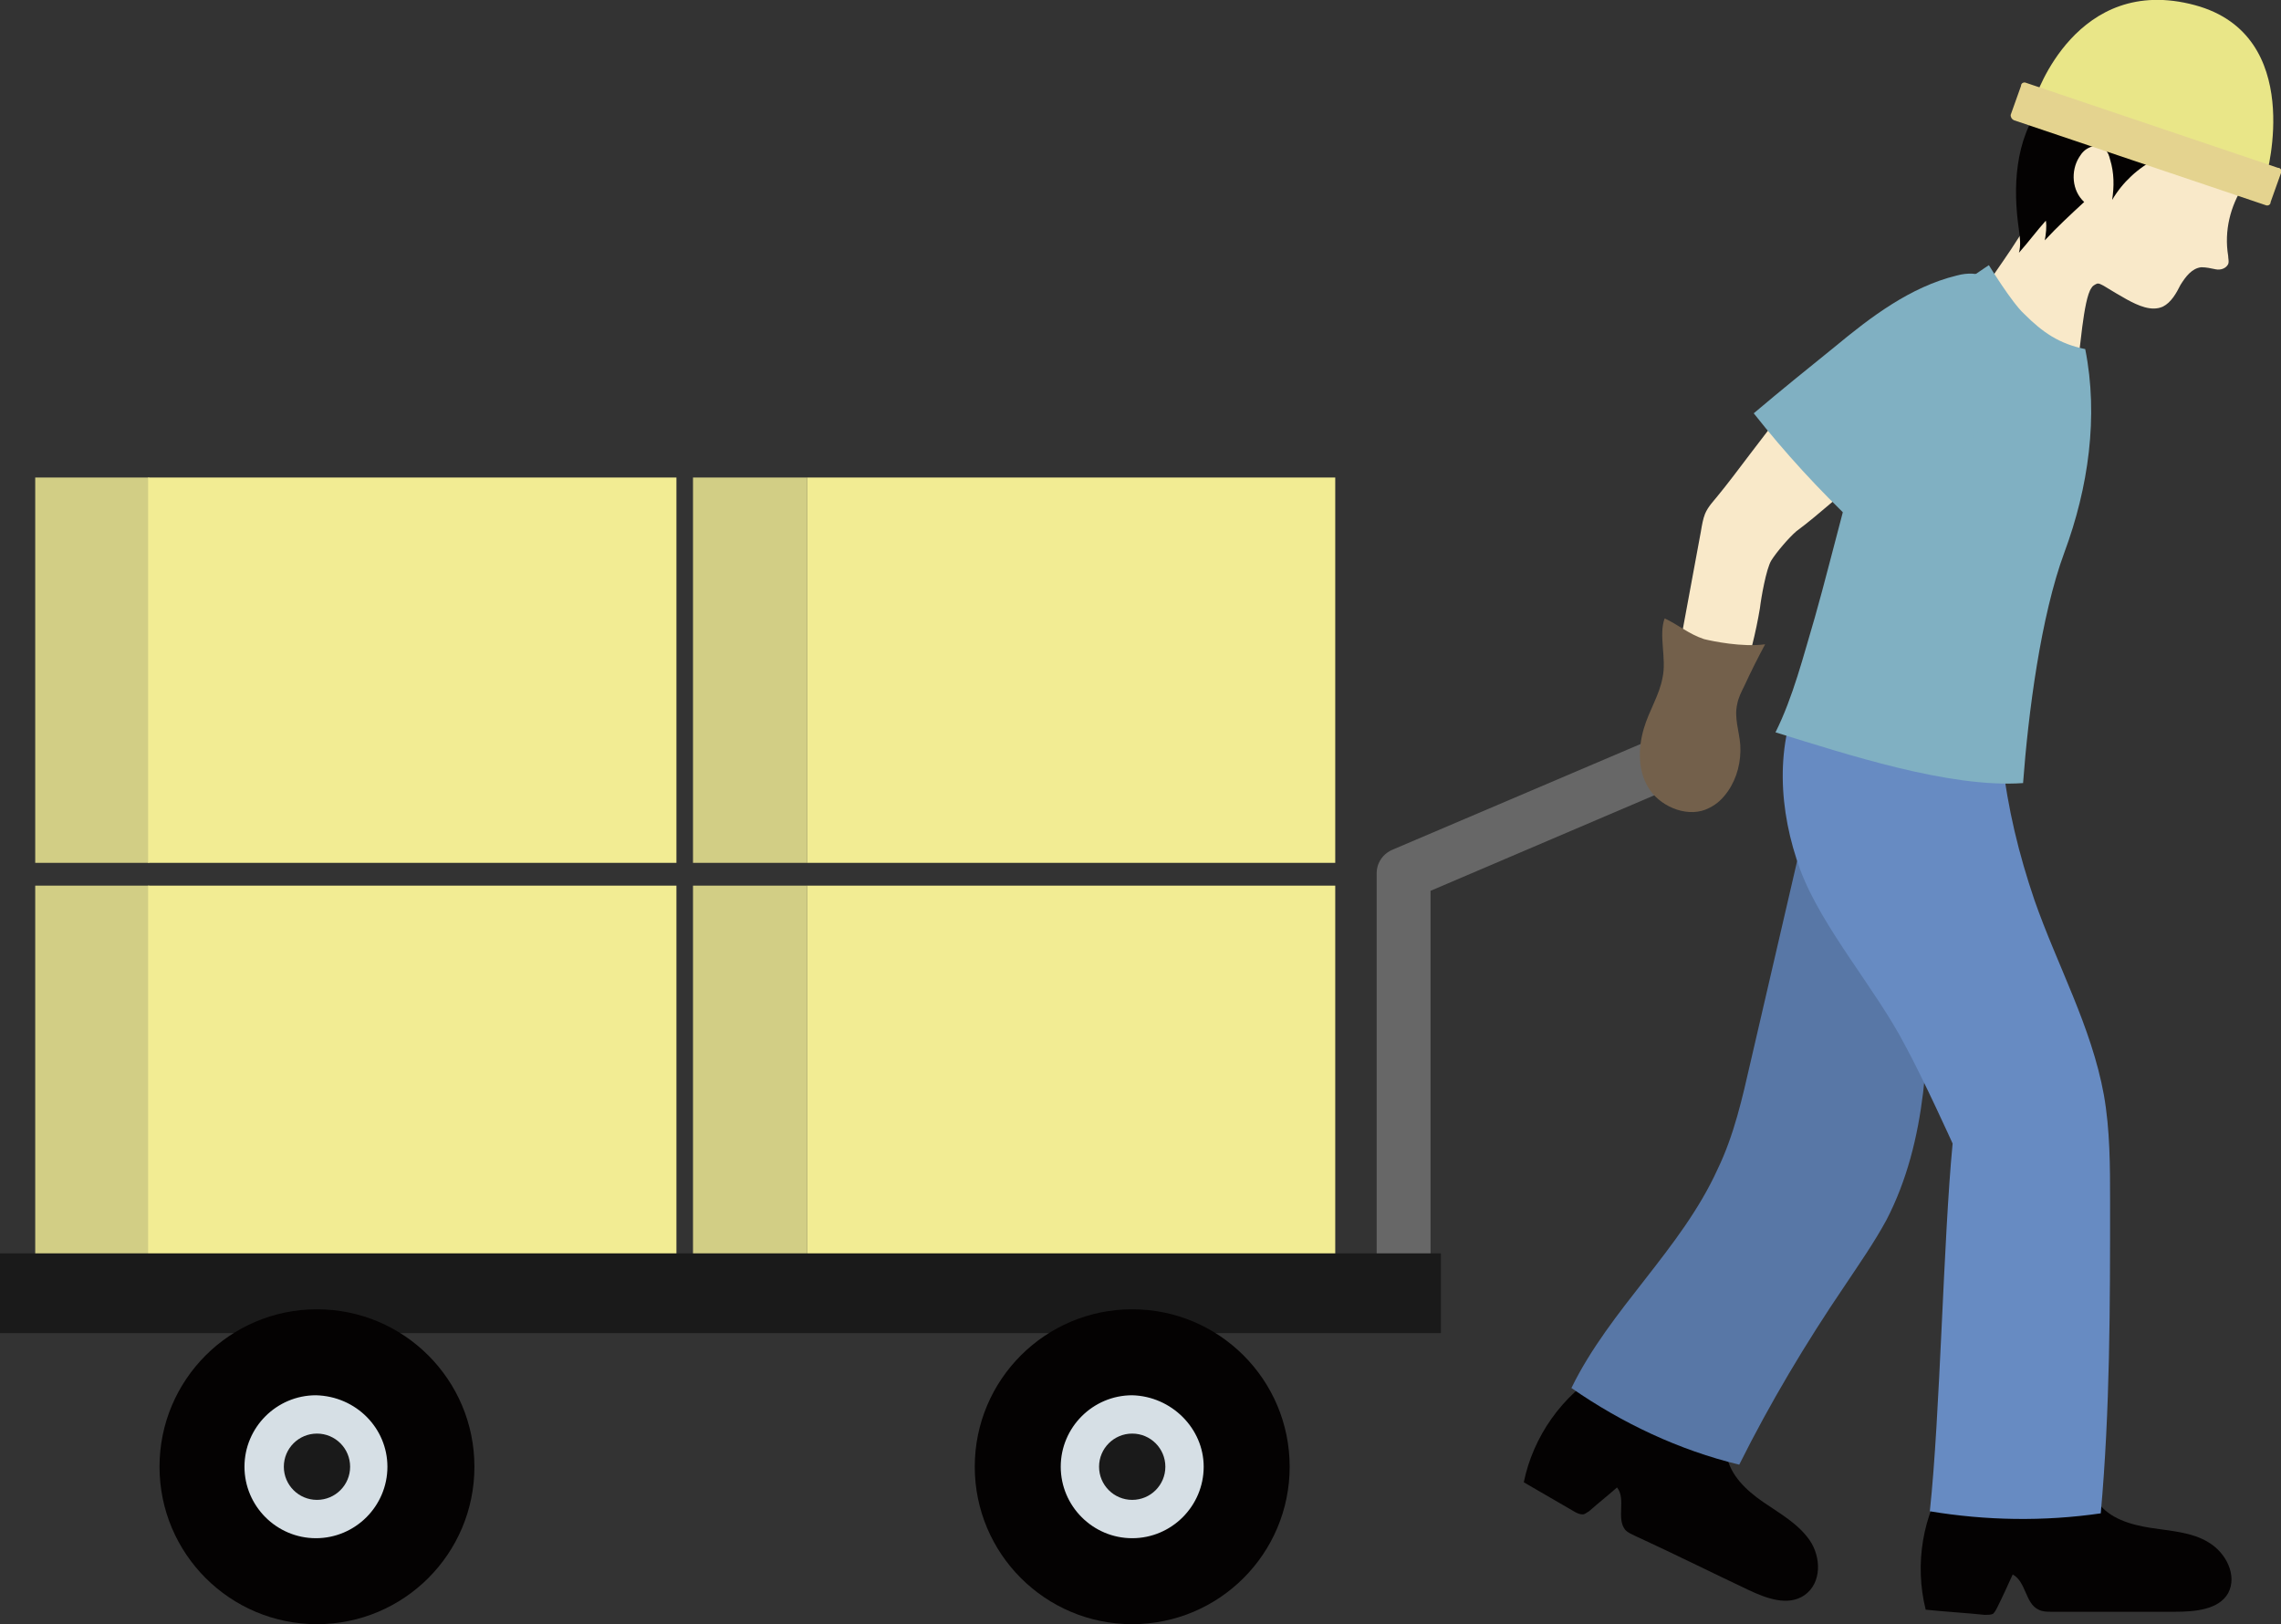 <?xml version="1.0" encoding="utf-8"?>
<!-- Generator: Adobe Illustrator 24.1.1, SVG Export Plug-In . SVG Version: 6.00 Build 0)  -->
<svg version="1.1" id="レイヤー_1" xmlns="http://www.w3.org/2000/svg" xmlns:xlink="http://www.w3.org/1999/xlink" x="0px"
	 y="0px" viewBox="0 0 220.2 156.8" style="enable-background:new 0 0 220.2 156.8;" xml:space="preserve">
<rect x="0" y="0" width="220.2" height="156.8" fill="#333333" stroke="none"/>
<style type="text/css">
	.st0{fill:#D2CE85;}
	.st1{fill:#F2EC93;}
	.st2{fill:#676767;}
	.st3{fill:#1A1A1A;}
	.st4{fill:#F9E9C9;}
	.st5{fill:#040202;}
	.st6{fill:#E9E688;}
	.st7{fill:#E4D38F;}
	.st8{fill:#5877A6;}
	.st9{fill:#678BC2;}
	.st10{fill:#80B0C2;}
	.st11{fill:#73604B;}
	.st12{fill:#D6DFE5;}
</style>
<g>
	<g>
		<g>
			<rect x="66.9" y="85.5" class="st0" width="11" height="37.2"/>
			<rect x="77.9" y="85.5" class="st1" width="51" height="37.2"/>
		</g>
		<g>
			<rect x="3.4" y="85.5" class="st0" width="11" height="37.2"/>
			<rect x="14.3" y="85.5" class="st1" width="51" height="37.2"/>
		</g>
		<g>
			<rect x="66.9" y="46.1" class="st0" width="11" height="37.2"/>
			<rect x="77.9" y="46.1" class="st1" width="51" height="37.2"/>
		</g>
		<g>
			<rect x="3.4" y="46.1" class="st0" width="11" height="37.2"/>
			<rect x="14.3" y="46.1" class="st1" width="51" height="37.2"/>
		</g>
		<path class="st2" d="M135.5,125.9c-1.4,0-2.6-1.1-2.6-2.6V84.3c0-1,0.6-1.9,1.6-2.3l27.7-11.8c1.3-0.5,2.8,0.1,3.3,1.4
			c0.5,1.3-0.1,2.8-1.4,3.3L138.1,86v37.4C138.1,124.8,136.9,125.9,135.5,125.9z"/>
		<rect y="121" class="st3" width="139.1" height="7.7"/>
		<path class="st4" d="M216.6,17.9c-1.3,2-1.9,4.4-1.5,6.8c0,0.3,0.1,0.5,0,0.8c-0.2,0.4-0.7,0.6-1.2,0.5c-0.5-0.1-0.9-0.2-1.4-0.2
			c-0.9,0.1-1.5,0.9-2,1.7c-0.4,0.8-0.9,1.7-1.7,2.1c-1.1,0.5-2.4-0.1-3.5-0.7c-0.7-0.4-1.4-0.8-2.2-1.3c-0.2-0.1-0.5-0.3-0.7-0.2
			c-0.2,0.1-0.4,0.2-0.5,0.4c-0.8,1.1-1.1,6.4-1.4,7.7c-2.9-1.2-8.1-4.6-8.7-8c1-1.5,2.1-3,3.1-4.6c0.4-0.5,0.7-1.1,0.9-1.8
			c0.1-0.7,0-1.3-0.2-2c-0.6-3.4,0.5-7.1,2.7-9.7"/>
		<path class="st5" d="M208.2,15.3c-1.8,0.9-3.3,2.3-4.3,4c0.2-1.3,0.2-2.6-0.2-3.9c-0.1-0.4-0.2-0.7-0.5-1
			c-0.4-0.3-0.9-0.4-1.4-0.2c-0.5,0.2-0.8,0.5-1.1,1c-0.8,1.3-0.7,3.2,0.5,4.3c-1.3,1.2-2.6,2.4-3.8,3.7c0.1-0.6,0.2-1.3,0.1-1.9
			c-0.9,1-1.7,2.1-2.6,3.1c0.2-0.7,0.1-1.5,0-2.2c-0.3-2.1-0.4-4.2-0.1-6.3c0.3-2.1,1-4.1,2.3-5.8c0.8,0.6,1.8,1.1,2.8,1.2"/>
		<g>
			<path class="st6" d="M218.8,16.9c0,0,3.8-13.5-6.9-16.4c-11.5-3.1-15.4,8.9-15.4,8.9"/>
			<path class="st7" d="M194.4,11.6l24.3,8.2c0.2,0.1,0.5,0,0.5-0.3l1-2.8c0.1-0.2,0-0.5-0.3-0.5l-24.3-8.2c-0.2-0.1-0.5,0-0.5,0.3
				l-1,2.8C194.1,11.3,194.2,11.5,194.4,11.6z"/>
		</g>
		<path class="st5" d="M202.5,145c1.1,1.6,3.2,2.2,5.1,2.5c1.9,0.3,4,0.4,5.6,1.4c1.7,1,2.8,3.2,1.9,4.9c-0.9,1.6-3.2,1.8-5.1,1.8
			c-4,0-8,0-12,0c-0.4,0-0.8,0-1.2-0.2c-1.3-0.6-1.2-2.7-2.5-3.4c-0.5,1.1-1,2.2-1.5,3.2c-0.1,0.2-0.2,0.4-0.4,0.6
			c-0.2,0.1-0.5,0.1-0.8,0.1c-1.9-0.2-3.8-0.3-5.7-0.5c-1.1-4.4-0.3-9.2,2.2-12.9"/>
		<path class="st5" d="M166.7,140.5c0.3,1.9,1.9,3.4,3.5,4.5c1.6,1.1,3.4,2.1,4.5,3.7c1.1,1.6,1.2,4.1-0.5,5.3
			c-1.6,1.1-3.7,0.3-5.4-0.5c-3.6-1.7-7.2-3.5-10.9-5.2c-0.4-0.2-0.7-0.3-1-0.6c-0.9-1.1,0.1-3-0.8-4.1c-0.9,0.8-1.8,1.5-2.7,2.3
			c-0.2,0.1-0.4,0.3-0.6,0.3c-0.3,0-0.5-0.1-0.7-0.2c-1.7-1-3.3-1.9-5-2.9c0.9-4.4,3.7-8.4,7.6-10.7"/>
		<path class="st8" d="M174.7,77.9c-1.9,8.2-3.8,16.4-5.7,24.6c-0.8,3.5-1.6,7.1-3.2,10.4c-3.5,7.7-10.4,13.5-14.1,21.1
			c4.9,3.4,10.4,6,16.2,7.4c3-6,6.4-11.7,10.2-17.3c1.4-2.1,2.8-4.1,4-6.3c4-7.7,4.1-16.7,4.1-25.3"/>
		<path class="st9" d="M174,66.4c-2.7,5.4-2.3,11.9-0.2,17.6c2.1,5.6,7.3,11.5,10.1,16.9c1.8,3.3,4.6,9.5,4.6,9.5
			c-0.9,9.3-1.2,26.2-2.2,35.5c5.4,0.9,11,1,16.5,0.2c0.9-10,0.9-20,0.9-30.1c0-3.4,0-6.9-0.6-10.3c-1.2-6.6-4.5-12.5-6.7-18.8
			c-1.5-4.4-2.6-8.9-3.1-13.5c-0.2-1.5-0.3-3-0.9-4.3c-0.6-1.3-1.9-2.5-3.4-2.5"/>
		<path class="st10" d="M201.3,33.7c1.3,6.5,0.3,13.4-2,19.6c-2.3,6.2-3.5,15.6-4,22.3c-7.1,0.5-17.1-2.8-23.9-4.9
			c1.7-3.4,2.7-7.4,3.8-11.1c1.9-6.7,3.5-14.1,5.9-20.7c1.5-4.1,4-7.8,7.3-10.7c1-0.9,3.6-2.6,3.6-2.6s2.2,3.6,3.4,4.7
			C197.2,32.1,198.8,33.2,201.3,33.7z"/>
		<path class="st4" d="M172.2,39.7c-1.9,2.2-4.5,5.9-6.4,8.2c-0.4,0.5-0.9,1-1.2,1.7c-0.2,0.5-0.3,1.1-0.4,1.7
			c-0.7,3.7-1.7,9.3-2.4,12.9c2.1,0.4,4.2,0.9,6.3,1.6c0.8-2.3,1.4-4.7,1.8-7.1c0.1-0.9,0.6-3.8,1.1-4.6c0.5-0.8,1.7-2.2,2.4-2.8
			c2.3-1.7,4.7-4,7-5.7"/>
		<path class="st10" d="M177.1,33.5c-2.6,2.1-5.2,4.2-7.8,6.4c3,3.8,6.3,7.4,9.8,10.7c3.4-2,6.8-4,9.6-6.6c2.9-2.7,5.1-6.1,5.7-10
			c0.5-3.7-1.1-8.6-5.5-7.4C184.4,27.7,180.6,30.6,177.1,33.5z"/>
		<path class="st11" d="M170.4,62.2c-0.7,1.3-1.4,2.7-2,4c-0.3,0.6-0.6,1.2-0.7,1.8c-0.3,1.3,0.2,2.6,0.3,3.9
			c0.1,1.6-0.3,3.2-1.2,4.5c-0.5,0.7-1,1.2-1.8,1.6c-1.9,1-4.5,0-5.7-1.7c-1.2-1.7-1.2-4-0.6-6c0.5-1.7,1.5-3.2,1.8-4.9
			c0.4-1.8-0.4-4.1,0.2-5.7c1.3,0.6,2.3,1.5,3.8,2C165.3,61.9,168.2,62.5,170.4,62.2z"/>
		<g>
			<circle class="st5" cx="109.3" cy="141.6" r="15.2"/>
			<path class="st12" d="M116.2,141.6c0,3.8-3.1,6.9-6.9,6.9c-3.8,0-6.9-3.1-6.9-6.9c0-3.8,3.1-6.9,6.9-6.9
				C113.1,134.8,116.2,137.9,116.2,141.6z"/>
			<circle class="st3" cx="109.3" cy="141.6" r="3.2"/>
		</g>
		<g>
			<circle class="st5" cx="30.6" cy="141.6" r="15.2"/>
			<path class="st12" d="M37.4,141.6c0,3.8-3.1,6.9-6.9,6.9c-3.8,0-6.9-3.1-6.9-6.9c0-3.8,3.1-6.9,6.9-6.9
				C34.4,134.8,37.4,137.9,37.4,141.6z"/>
			<circle class="st3" cx="30.6" cy="141.6" r="3.2"/>
		</g>
	</g>
</g>
</svg>
